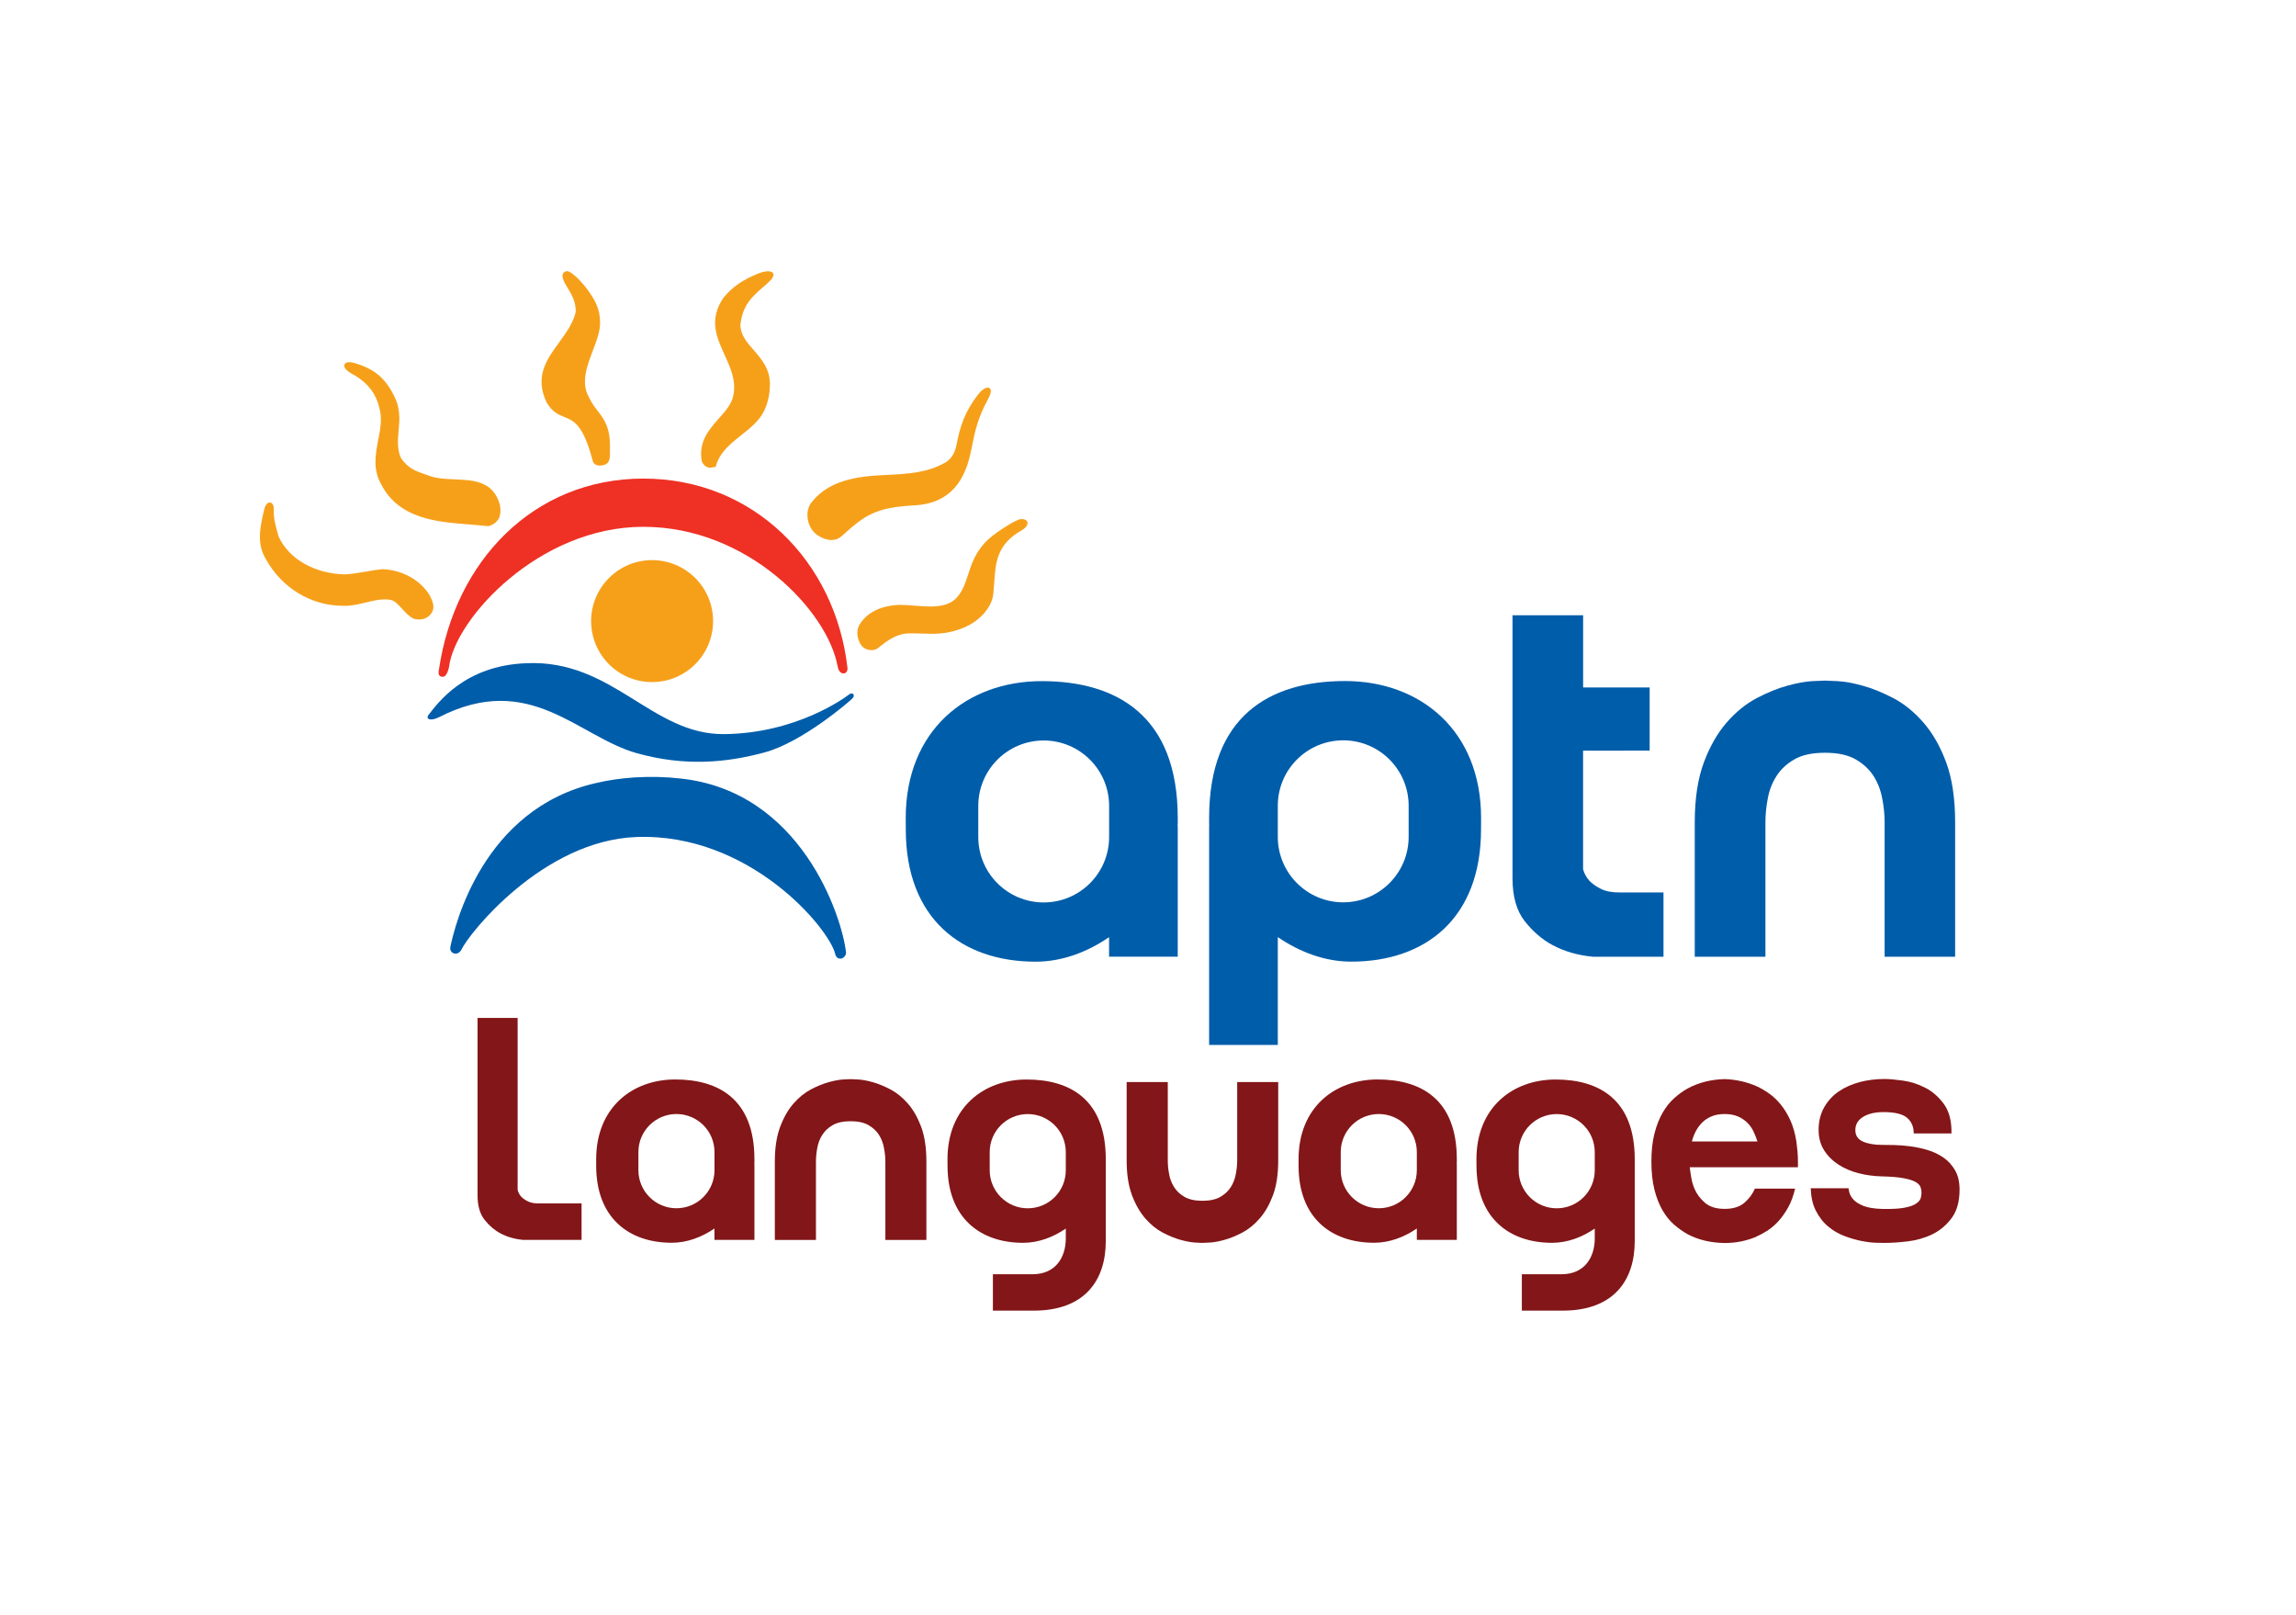 <?xml version="1.0" encoding="utf-8"?>
<!-- Generator: Adobe Illustrator 27.8.0, SVG Export Plug-In . SVG Version: 6.00 Build 0)  -->
<svg version="1.1" id="Layer_1" xmlns="http://www.w3.org/2000/svg" xmlns:xlink="http://www.w3.org/1999/xlink" x="0px" y="0px"
	 viewBox="0 0 439.92 309.4" style="enable-background:new 0 0 439.92 309.4;" xml:space="preserve">
<style type="text/css">
	.st0{fill:#005DAA;}
	.st1{fill:#EE3124;}
	.st2{fill:#F6A01A;}
	.st3{fill:#831618;}
</style>
<g>
	<path class="st0" d="M212.51,160.33c0,6.92-5.61,12.53-12.54,12.53c-6.92,0-12.53-5.61-12.53-12.53l0-5.96
		c0-6.92,5.61-12.53,12.53-12.53c6.92,0,12.54,5.61,12.54,12.53V160.33z M225.66,157.67c0-0.17,0-0.79,0-0.97
		c0-19.6-11.67-26.23-26.06-26.23c-14.39,0-26.06,9.45-26.06,26.23c0,0.19,0.01,1.98,0.01,2.17c0,17.08,10.68,25.34,24.89,25.34
		c5.01,0,9.87-1.82,14.06-4.7l0,3.74h13.16l0-24.98h-0.03C225.64,158.08,225.66,157.87,225.66,157.67"/>
	<path class="st0" d="M244.83,154.34c0-6.92,5.61-12.53,12.54-12.53c6.91,0,12.53,5.6,12.53,12.53v5.96
		c0,6.92-5.62,12.54-12.53,12.54c-6.92,0-12.54-5.61-12.54-12.54L244.83,154.34z M231.69,158.26h-0.02l0,41.9l13.16,0l0-20.66
		c4.19,2.87,9.05,4.7,14.06,4.7c14.2,0,24.88-8.26,24.88-25.35c0-0.18,0.01-1.97,0.01-2.16c0-16.79-11.67-26.24-26.06-26.24
		c-14.39,0-26.05,6.63-26.05,26.24c0,0.17,0,0.79,0,0.96C231.67,157.85,231.69,158.06,231.69,158.26"/>
	<path class="st0" d="M303.32,143.79l0,22.69c0.21,0.82,0.62,1.56,1.22,2.24c0.53,0.55,1.24,1.05,2.15,1.52
		c0.93,0.48,2.13,0.71,3.62,0.71l8.42,0l0,12.31H305.2c-2.88-0.27-5.46-1.01-7.75-2.24c-1.92-1.02-3.68-2.53-5.28-4.53
		c-1.59-2-2.37-4.76-2.37-8.29l0-50.35l13.53,0l0,13.83h12.75l0,12.1L303.32,143.79z"/>
	<path class="st0" d="M349.68,130.37c0.23,0,1.01,0.03,2.38,0.1c1.36,0.07,2.98,0.36,4.82,0.87c1.86,0.5,3.8,1.31,5.88,2.38
		c2.07,1.09,4,2.65,5.77,4.68c1.78,2.04,3.24,4.6,4.38,7.68c1.13,3.09,1.7,6.9,1.7,11.44l0,25.74l-13.51,0l0-25.74
		c0-1.49-0.15-3.01-0.46-4.57c-0.28-1.56-0.84-3-1.64-4.28c-0.83-1.29-1.97-2.36-3.45-3.21c-1.47-0.85-3.42-1.27-5.87-1.27
		c-2.44,0-4.41,0.42-5.88,1.27c-1.47,0.85-2.62,1.92-3.43,3.21c-0.82,1.28-1.37,2.71-1.66,4.28c-0.3,1.56-0.45,3.08-0.45,4.57
		l0,25.74l-13.54,0l0-25.74c0-4.54,0.59-8.35,1.73-11.44c1.15-3.08,2.61-5.64,4.38-7.68c1.77-2.03,3.7-3.59,5.77-4.68
		c2.07-1.08,4.01-1.88,5.88-2.38c1.84-0.51,3.42-0.8,4.76-0.87C348.56,130.41,349.39,130.37,349.68,130.37"/>
</g>
<g>
	<path class="st0" d="M100.85,127.04c16.56-0.77,24.02,13.72,37.9,13.58c13.86-0.14,23.2-7.01,23.9-7.57
		c0.71-0.57,1.27,0.08,0.71,0.7c-0.44,0.5-9.63,8.43-16.84,10.37c-7.36,1.99-15.29,2.72-24.49,0.16
		c-11.27-3.15-20.48-15.81-37.9-6.91c-1.64,0.84-2.69,0.39-1.97-0.5C83.85,134.74,88.96,127.47,100.85,127.04"/>
	<path class="st1" d="M160.5,127.67c-1.9-10.61-17.19-26.76-37.23-26.76c-20.02,0-36.03,17.59-37.22,26.74c0,0-0.31,1.92-1.15,1.98
		c-1.23,0.08-0.8-1.34-0.8-1.34c3.02-20.74,18.09-36.62,39.17-36.62c21.09,0,36.84,15.88,39.12,36.37c0,0,0.03,0.84-0.65,0.94
		C160.7,129.11,160.5,127.67,160.5,127.67"/>
	<path class="st2" d="M113.26,118.97c0-6.45,5.23-11.68,11.68-11.68c6.45,0,11.69,5.23,11.69,11.68c0,6.45-5.23,11.68-11.69,11.68
		C118.49,130.66,113.26,125.43,113.26,118.97"/>
	<path class="st2" d="M93.55,100.78h-0.08c-1.11-0.12-2.24-0.21-3.42-0.31c-6.35-0.49-13.54-1.05-16.98-7.63
		c-1.68-2.95-1.13-5.79-0.61-8.54c0.42-2.13,0.81-4.14,0.22-6.19c-0.58-2.57-2.11-4.62-4.58-6.13c-0.28-0.14-1.79-0.93-2.06-1.59
		c-0.11-0.28-0.1-0.52,0.03-0.69c0.14-0.22,0.41-0.32,0.81-0.32c0.49,0,1.03,0.14,1.04,0.15c3.99,1.18,6.12,3.06,7.9,6.95
		c0.42,0.99,0.64,2.08,0.69,3.33c0.02,0.85-0.05,1.75-0.13,2.62c-0.16,1.85-0.32,3.77,0.49,5.38c1.34,1.92,2.82,2.44,4.55,3.03
		c0.3,0.11,0.61,0.21,0.91,0.33c1.42,0.51,3.14,0.58,4.81,0.65c3.61,0.16,7.35,0.31,8.63,4.83c0.18,1.08,0.18,1.51-0.11,2.52
		l-0.03,0.06c-0.62,1.04-1.23,1.26-2.01,1.56L93.55,100.78z"/>
	<path class="st2" d="M80.29,118.66c-0.34,0-0.67-0.04-1.02-0.14c-0.89-0.44-1.57-1.19-2.24-1.91c-0.67-0.74-1.31-1.44-1.99-1.65
		c-0.41-0.11-0.84-0.15-1.33-0.15c-1.17,0-2.37,0.3-3.63,0.6c-1.41,0.34-2.87,0.7-4.32,0.63H65.7c-6.08,0-11.74-3.43-14.76-8.95
		c-1.76-2.89-1.19-5.95-0.27-9.67c0.18-0.71,0.59-1.17,1.02-1.17c0.17,0,0.34,0.07,0.45,0.2c0.21,0.22,0.33,0.61,0.32,1.12
		c-0.06,1.71,0.31,2.99,0.68,4.33c0.08,0.29,0.16,0.57,0.24,0.86c1.92,4.29,6.91,7.15,12.7,7.26c1.28-0.06,2.69-0.29,4.04-0.53
		c1.05-0.19,2.14-0.37,3.16-0.47c3.82,0.16,7.29,2.09,9.08,5.06c0.5,1.03,1.17,2.41,0.14,3.58
		C81.99,118.31,81.21,118.66,80.29,118.66"/>
	<path class="st2" d="M136.11,89.58c-0.7,0-1.19-0.34-1.61-1.11l-0.03-0.08c-0.7-3.79,1.41-6.15,3.26-8.23
		c1.37-1.53,2.66-2.98,2.85-4.85c0.41-2.61-0.68-4.99-1.73-7.3c-1.53-3.35-3.12-6.82-0.2-11.02c1.71-2.07,3.74-3.46,6.8-4.66
		c0.6-0.23,1.24-0.37,1.73-0.37c0.67,0,0.91,0.26,0.99,0.47c0.15,0.44-0.19,1.01-1.09,1.8l-0.51,0.45
		c-2.48,2.14-4.27,3.69-4.71,7.54c0.02,1.94,1.24,3.35,2.55,4.84c1.49,1.71,3.19,3.66,3.11,6.72c-0.04,2.83-0.95,5.32-2.57,7.01
		c-0.86,0.93-1.9,1.75-2.9,2.55c-2.14,1.69-4.13,3.29-4.88,5.93l-0.04,0.15L137,89.44C136.65,89.53,136.36,89.58,136.11,89.58"/>
	<path class="st2" d="M114.89,89.18c-0.7,0-1.18-0.33-1.33-0.92c-1.8-6.94-3.65-7.68-5.43-8.38c-1.12-0.45-2.29-0.92-3.4-2.8
		c-2.36-4.97,0.05-8.28,2.39-11.48c1.3-1.8,2.67-3.66,3.18-5.8c0.06-1.46-0.36-2.79-1.49-4.56c-0.87-1.37-1.17-2.22-0.98-2.75
		c0.15-0.38,0.52-0.49,0.64-0.53c0.05-0.01,0.1-0.02,0.16-0.02c0.94,0,3.12,2.36,4.05,3.69c1.49,2.09,2.29,3.7,2.3,6.2
		c0,1.68-0.68,3.46-1.4,5.36c-1.15,3.04-2.34,6.19-0.68,9.01c0.48,1.03,1.07,1.78,1.62,2.51c1.27,1.65,2.47,3.22,2.35,7.34
		c-0.01,0.18-0.01,0.36,0,0.54c0.01,0.95,0.02,2.13-1.08,2.46C115.48,89.12,115.17,89.18,114.89,89.18"/>
	<path class="st2" d="M159.31,103.44c-0.81,0-1.72-0.3-2.61-0.88c-1.04-0.67-1.75-1.84-1.94-3.19c-0.19-1.25,0.1-2.43,0.81-3.24
		c3.25-4.08,8.5-4.88,13.69-5.13l0.45-0.02c4.05-0.19,7.88-0.37,11.45-2.4c0.76-0.44,1.74-1.39,2.13-3.45
		c0.65-3.43,1.55-6.21,4.05-9.49c0.65-0.86,1.38-1.39,1.9-1.39c0.22,0,0.4,0.1,0.51,0.27c0.22,0.37,0.07,1.02-0.45,1.95
		c-1.96,3.58-2.48,6.13-3.08,9.09c-0.09,0.41-0.17,0.83-0.27,1.27c-1.37,6.39-4.87,9.65-10.7,9.97c-7.54,0.41-9.48,1.83-13.96,5.87
		C160.71,103.19,160.06,103.44,159.31,103.44"/>
	<path class="st2" d="M166.98,124.53c-0.86,0-1.62-0.39-2.05-1.05c-0.6-0.97-1.03-2.56-0.22-3.87c2.01-3.28,6.02-3.71,7.65-3.74
		l0.26,0c0.84,0,1.71,0.07,2.64,0.15c0.97,0.08,1.97,0.16,2.95,0.16c2.5,0,4.1-0.55,5.19-1.8c1.1-1.27,1.59-2.78,2.11-4.38
		c0.71-2.18,1.52-4.65,4.06-6.87c1.63-1.42,5.1-3.59,5.91-3.68c1.06-0.12,1.32,0.38,1.38,0.58c0.13,0.51-0.32,1.12-1.21,1.62
		c-4.66,2.64-4.9,6.17-5.15,9.91c-0.06,0.75-0.11,1.52-0.19,2.28c-0.34,2.83-2.99,5.22-5.3,6.24c-2.66,1.16-4.71,1.32-6.53,1.32
		c-0.61,0-1.25-0.02-1.9-0.04c-0.71-0.03-1.45-0.04-2.26-0.04c-2.56,0-4.37,1.44-6.12,2.83l-0.11,0.08
		C167.84,124.41,167.43,124.53,166.98,124.53"/>
	<path class="st0" d="M130.35,149.12c-2.73-0.31-5.68-0.4-8.88-0.2c-2.55,0.17-4.92,0.53-7.13,1.04
		c-21.94,4.88-27.25,27.61-28.06,31.46c-0.06,0.32,0.01,0.64,0.22,0.89c0.2,0.24,0.5,0.37,0.83,0.36c0.47-0.02,0.89-0.34,1.13-0.85
		c1.43-3.03,15.55-20.8,33.45-21.49c21.71-0.83,36.98,17.53,38.12,22.41c0.15,0.68,0.63,0.91,1,0.89c0.28-0.01,0.57-0.16,0.79-0.41
		c0.21-0.24,0.3-0.55,0.28-0.82C161.29,175.44,153.47,151.55,130.35,149.12"/>
</g>
<g>
	<path class="st3" d="M136.9,224.15c0,4.03-3.27,7.29-7.29,7.29c-4.03,0-7.29-3.27-7.29-7.29v-3.47c0-4.03,3.27-7.29,7.29-7.29
		c4.03,0,7.29,3.26,7.29,7.29V224.15z M144.55,222.6c0-0.1,0-0.46,0-0.56c0-11.41-6.79-15.27-15.16-15.27s-15.16,5.5-15.16,15.27
		c0,0.11,0,1.15,0,1.26c0,9.94,6.22,14.75,14.48,14.75c2.91,0,5.74-1.06,8.18-2.73v2.18h7.66v-14.54h-0.02
		C144.54,222.84,144.55,222.72,144.55,222.6"/>
	<path class="st3" d="M271.47,224.15c0,4.03-3.27,7.29-7.29,7.29c-4.03,0-7.29-3.27-7.29-7.29v-3.47c0-4.03,3.27-7.29,7.29-7.29
		c4.03,0,7.29,3.26,7.29,7.29V224.15z M279.13,222.6c0-0.1,0-0.46,0-0.56c0-11.41-6.79-15.27-15.16-15.27
		c-8.38,0-15.16,5.5-15.16,15.27c0,0.11,0,1.15,0,1.26c0,9.94,6.22,14.75,14.48,14.75c2.91,0,5.74-1.06,8.18-2.73v2.18h7.66v-14.54
		h-0.02C279.12,222.84,279.13,222.72,279.13,222.6"/>
	<path class="st3" d="M211.87,222.05c0-11.41-6.79-15.27-15.16-15.27c-8.38,0-15.17,5.5-15.17,15.27c0,0.11,0.01,1.15,0.01,1.26
		c0,9.94,6.22,14.75,14.48,14.75c2.92,0,5.75-1.06,8.18-2.73c0,0.68,0,1.32,0,1.87c0,3.77-2.06,6.88-6.36,6.88
		c-3.74,0-7.61,0-7.61,0v6.97h7.83c9.74,0,13.8-5.77,13.8-13.32C211.87,237.49,211.87,222.15,211.87,222.05z M196.92,231.45
		c-4.02,0-7.29-3.27-7.29-7.29v-3.47c0-4.03,3.27-7.29,7.29-7.29c4.03,0,7.29,3.26,7.29,7.29v1.41h0v2.07
		C204.21,228.19,200.95,231.45,196.92,231.45z"/>
	<path class="st3" d="M313.22,222.05c0-11.41-6.79-15.27-15.16-15.27c-8.38,0-15.17,5.5-15.17,15.27c0,0.11,0.01,1.15,0.01,1.26
		c0,9.94,6.22,14.75,14.48,14.75c2.92,0,5.75-1.06,8.18-2.73c0,0.68,0,1.32,0,1.87c0,3.77-2.06,6.88-6.36,6.88
		c-3.74,0-7.61,0-7.61,0v6.97h7.83c9.74,0,13.8-5.77,13.8-13.32C313.22,237.49,313.22,222.15,313.22,222.05z M298.27,231.45
		c-4.02,0-7.29-3.27-7.29-7.29v-3.47c0-4.03,3.27-7.29,7.29-7.29c4.03,0,7.29,3.26,7.29,7.29v1.41h0v2.07
		C305.56,228.19,302.3,231.45,298.27,231.45z"/>
	<path class="st3" d="M99.19,227.97c0.12,0.47,0.35,0.89,0.69,1.27c0.3,0.31,0.71,0.6,1.22,0.86c0.53,0.27,1.21,0.41,2.05,0.41h8.28
		v6.99h-11.18c-1.63-0.15-3.1-0.57-4.4-1.27c-1.09-0.58-2.09-1.43-3-2.57c-0.9-1.13-1.35-2.7-1.35-4.7v-33.97h7.68V227.97z"/>
	<path class="st3" d="M162.98,206.71c0.13,0,0.59,0.02,1.39,0.06c0.79,0.04,1.74,0.21,2.81,0.51c1.08,0.29,2.21,0.76,3.42,1.39
		c1.21,0.64,2.33,1.54,3.36,2.73c1.04,1.19,1.88,2.68,2.55,4.47c0.66,1.8,0.99,4.02,0.99,6.66v14.98h-7.86v-14.98
		c0-0.87-0.09-1.75-0.27-2.66c-0.16-0.91-0.49-1.75-0.96-2.49c-0.48-0.75-1.15-1.37-2.01-1.87c-0.86-0.49-1.99-0.74-3.42-0.74
		c-1.42,0-2.57,0.25-3.42,0.74c-0.86,0.49-1.53,1.12-2,1.87c-0.48,0.74-0.8,1.58-0.96,2.49c-0.18,0.91-0.26,1.79-0.26,2.66v14.98
		h-7.88v-14.98c0-2.64,0.34-4.86,1.01-6.66c0.67-1.79,1.52-3.28,2.55-4.47c1.03-1.18,2.15-2.09,3.36-2.73
		c1.21-0.63,2.34-1.09,3.42-1.39c1.07-0.29,1.99-0.46,2.77-0.51C162.33,206.73,162.8,206.71,162.98,206.71"/>
	<path class="st3" d="M230.39,238.07c0.13,0,0.59-0.02,1.39-0.06c0.79-0.04,1.74-0.21,2.81-0.51c1.08-0.29,2.21-0.76,3.42-1.39
		c1.21-0.64,2.33-1.54,3.36-2.73c1.04-1.19,1.88-2.68,2.55-4.47c0.66-1.8,0.99-4.02,0.99-6.66v-14.98h-7.86v14.98
		c0,0.87-0.09,1.75-0.27,2.66c-0.16,0.91-0.49,1.75-0.96,2.49c-0.48,0.75-1.15,1.37-2.01,1.87c-0.86,0.49-1.99,0.74-3.42,0.74
		c-1.42,0-2.57-0.25-3.42-0.74c-0.86-0.49-1.53-1.12-2-1.87c-0.48-0.74-0.8-1.58-0.96-2.49c-0.18-0.91-0.26-1.79-0.26-2.66v-14.98
		h-7.88v14.98c0,2.64,0.34,4.86,1.01,6.66c0.67,1.79,1.52,3.28,2.55,4.47c1.03,1.18,2.15,2.09,3.36,2.73
		c1.21,0.63,2.34,1.09,3.42,1.39c1.07,0.29,1.99,0.46,2.77,0.51C229.73,238.06,230.21,238.07,230.39,238.07"/>
	<path class="st3" d="M334.24,230.38c-0.91,0.79-2.17,1.18-3.79,1.18c-1.62,0-2.88-0.39-3.79-1.18c-0.91-0.79-1.58-1.7-2.01-2.72
		c-0.28-0.67-0.47-1.35-0.59-2.04c-0.12-0.69-0.22-1.37-0.3-2.04h20.73v-1.07c0-0.71-0.03-1.38-0.09-2.01
		c-0.06-0.63-0.13-1.24-0.21-1.84c-0.24-1.54-0.62-2.89-1.15-4.06c-0.53-1.16-1.15-2.17-1.84-3.02c-0.69-0.85-1.44-1.56-2.25-2.13
		c-0.81-0.57-1.61-1.04-2.4-1.39c-1.89-0.83-3.93-1.28-6.1-1.36c-2.65,0.08-5,0.67-7.05,1.78c-0.87,0.47-1.73,1.09-2.58,1.84
		c-0.85,0.75-1.6,1.69-2.25,2.81c-0.65,1.12-1.18,2.46-1.57,4c-0.4,1.54-0.59,3.34-0.59,5.39c0,2.05,0.2,3.85,0.59,5.39
		c0.39,1.54,0.92,2.86,1.57,3.97c0.65,1.11,1.4,2.02,2.25,2.75c0.85,0.73,1.71,1.33,2.58,1.81c2.05,1.07,4.4,1.62,7.05,1.66
		c2.01,0,3.93-0.36,5.74-1.07c0.75-0.32,1.52-0.72,2.31-1.21c0.79-0.49,1.53-1.12,2.22-1.87c0.69-0.75,1.32-1.64,1.89-2.66
		c0.57-1.03,1.02-2.23,1.33-3.61h-7.7C335.82,228.68,335.14,229.59,334.24,230.38z M324.88,216.76c0.32-0.63,0.73-1.2,1.24-1.72
		c0.51-0.51,1.13-0.92,1.84-1.21c0.71-0.3,1.54-0.44,2.49-0.44c0.95,0,1.78,0.15,2.49,0.44c0.71,0.3,1.32,0.7,1.84,1.21
		c0.51,0.51,0.92,1.09,1.21,1.72c0.3,0.63,0.54,1.26,0.74,1.89h-12.56C324.33,218.02,324.56,217.39,324.88,216.76z"/>
	<path class="st3" d="M374.59,224.16c-0.57-0.99-1.31-1.8-2.22-2.43c-0.91-0.63-1.93-1.11-3.05-1.45c-1.13-0.34-2.24-0.57-3.35-0.71
		c-1.11-0.14-2.14-0.22-3.11-0.24c-0.97-0.02-1.73-0.03-2.28-0.03c-1.5,0-2.72-0.22-3.67-0.65c-0.95-0.43-1.42-1.16-1.42-2.19
		c0-1.07,0.49-1.9,1.48-2.52c0.99-0.61,2.29-0.92,3.91-0.92c2.17,0,3.68,0.37,4.53,1.1c0.85,0.73,1.27,1.73,1.27,2.99h7.23
		c0.04-2.37-0.44-4.24-1.45-5.63c-1.01-1.38-2.21-2.43-3.61-3.14c-1.4-0.71-2.83-1.16-4.29-1.36c-1.46-0.2-2.63-0.3-3.49-0.3
		c-1.66,0-3.24,0.2-4.74,0.59c-1.5,0.4-2.83,0.99-4,1.78c-1.17,0.79-2.1,1.81-2.81,3.05c-0.71,1.24-1.07,2.69-1.07,4.35
		c0,1.5,0.36,2.8,1.07,3.91c0.71,1.11,1.64,2.02,2.78,2.75c1.14,0.73,2.43,1.27,3.85,1.63c1.42,0.36,2.84,0.55,4.26,0.59
		c1.86,0.04,3.31,0.16,4.35,0.36c1.05,0.2,1.81,0.44,2.31,0.74c0.49,0.3,0.8,0.62,0.92,0.98c0.12,0.36,0.18,0.71,0.18,1.07
		c0,0.32-0.05,0.65-0.15,1.01c-0.1,0.36-0.39,0.7-0.86,1.04c-0.47,0.34-1.21,0.6-2.22,0.8c-1.01,0.2-2.44,0.28-4.29,0.24
		c-1.5-0.04-2.69-0.23-3.55-0.56c-0.87-0.34-1.52-0.74-1.95-1.21c-0.44-0.47-0.71-0.96-0.83-1.45c-0.06-0.27-0.11-0.51-0.14-0.74
		h-7.24c0.06,1.62,0.35,3.02,0.92,4.17c0.63,1.28,1.43,2.33,2.4,3.14c0.97,0.81,2.03,1.43,3.2,1.86c1.16,0.44,2.27,0.75,3.32,0.95
		c1.05,0.2,1.96,0.31,2.75,0.32c0.79,0.02,1.3,0.03,1.54,0.03c1.3,0,2.79-0.1,4.47-0.3c1.68-0.2,3.25-0.65,4.71-1.36
		c1.46-0.71,2.69-1.75,3.7-3.11c1.01-1.36,1.51-3.19,1.51-5.48C375.45,226.37,375.17,225.15,374.59,224.16z"/>
</g>
</svg>
